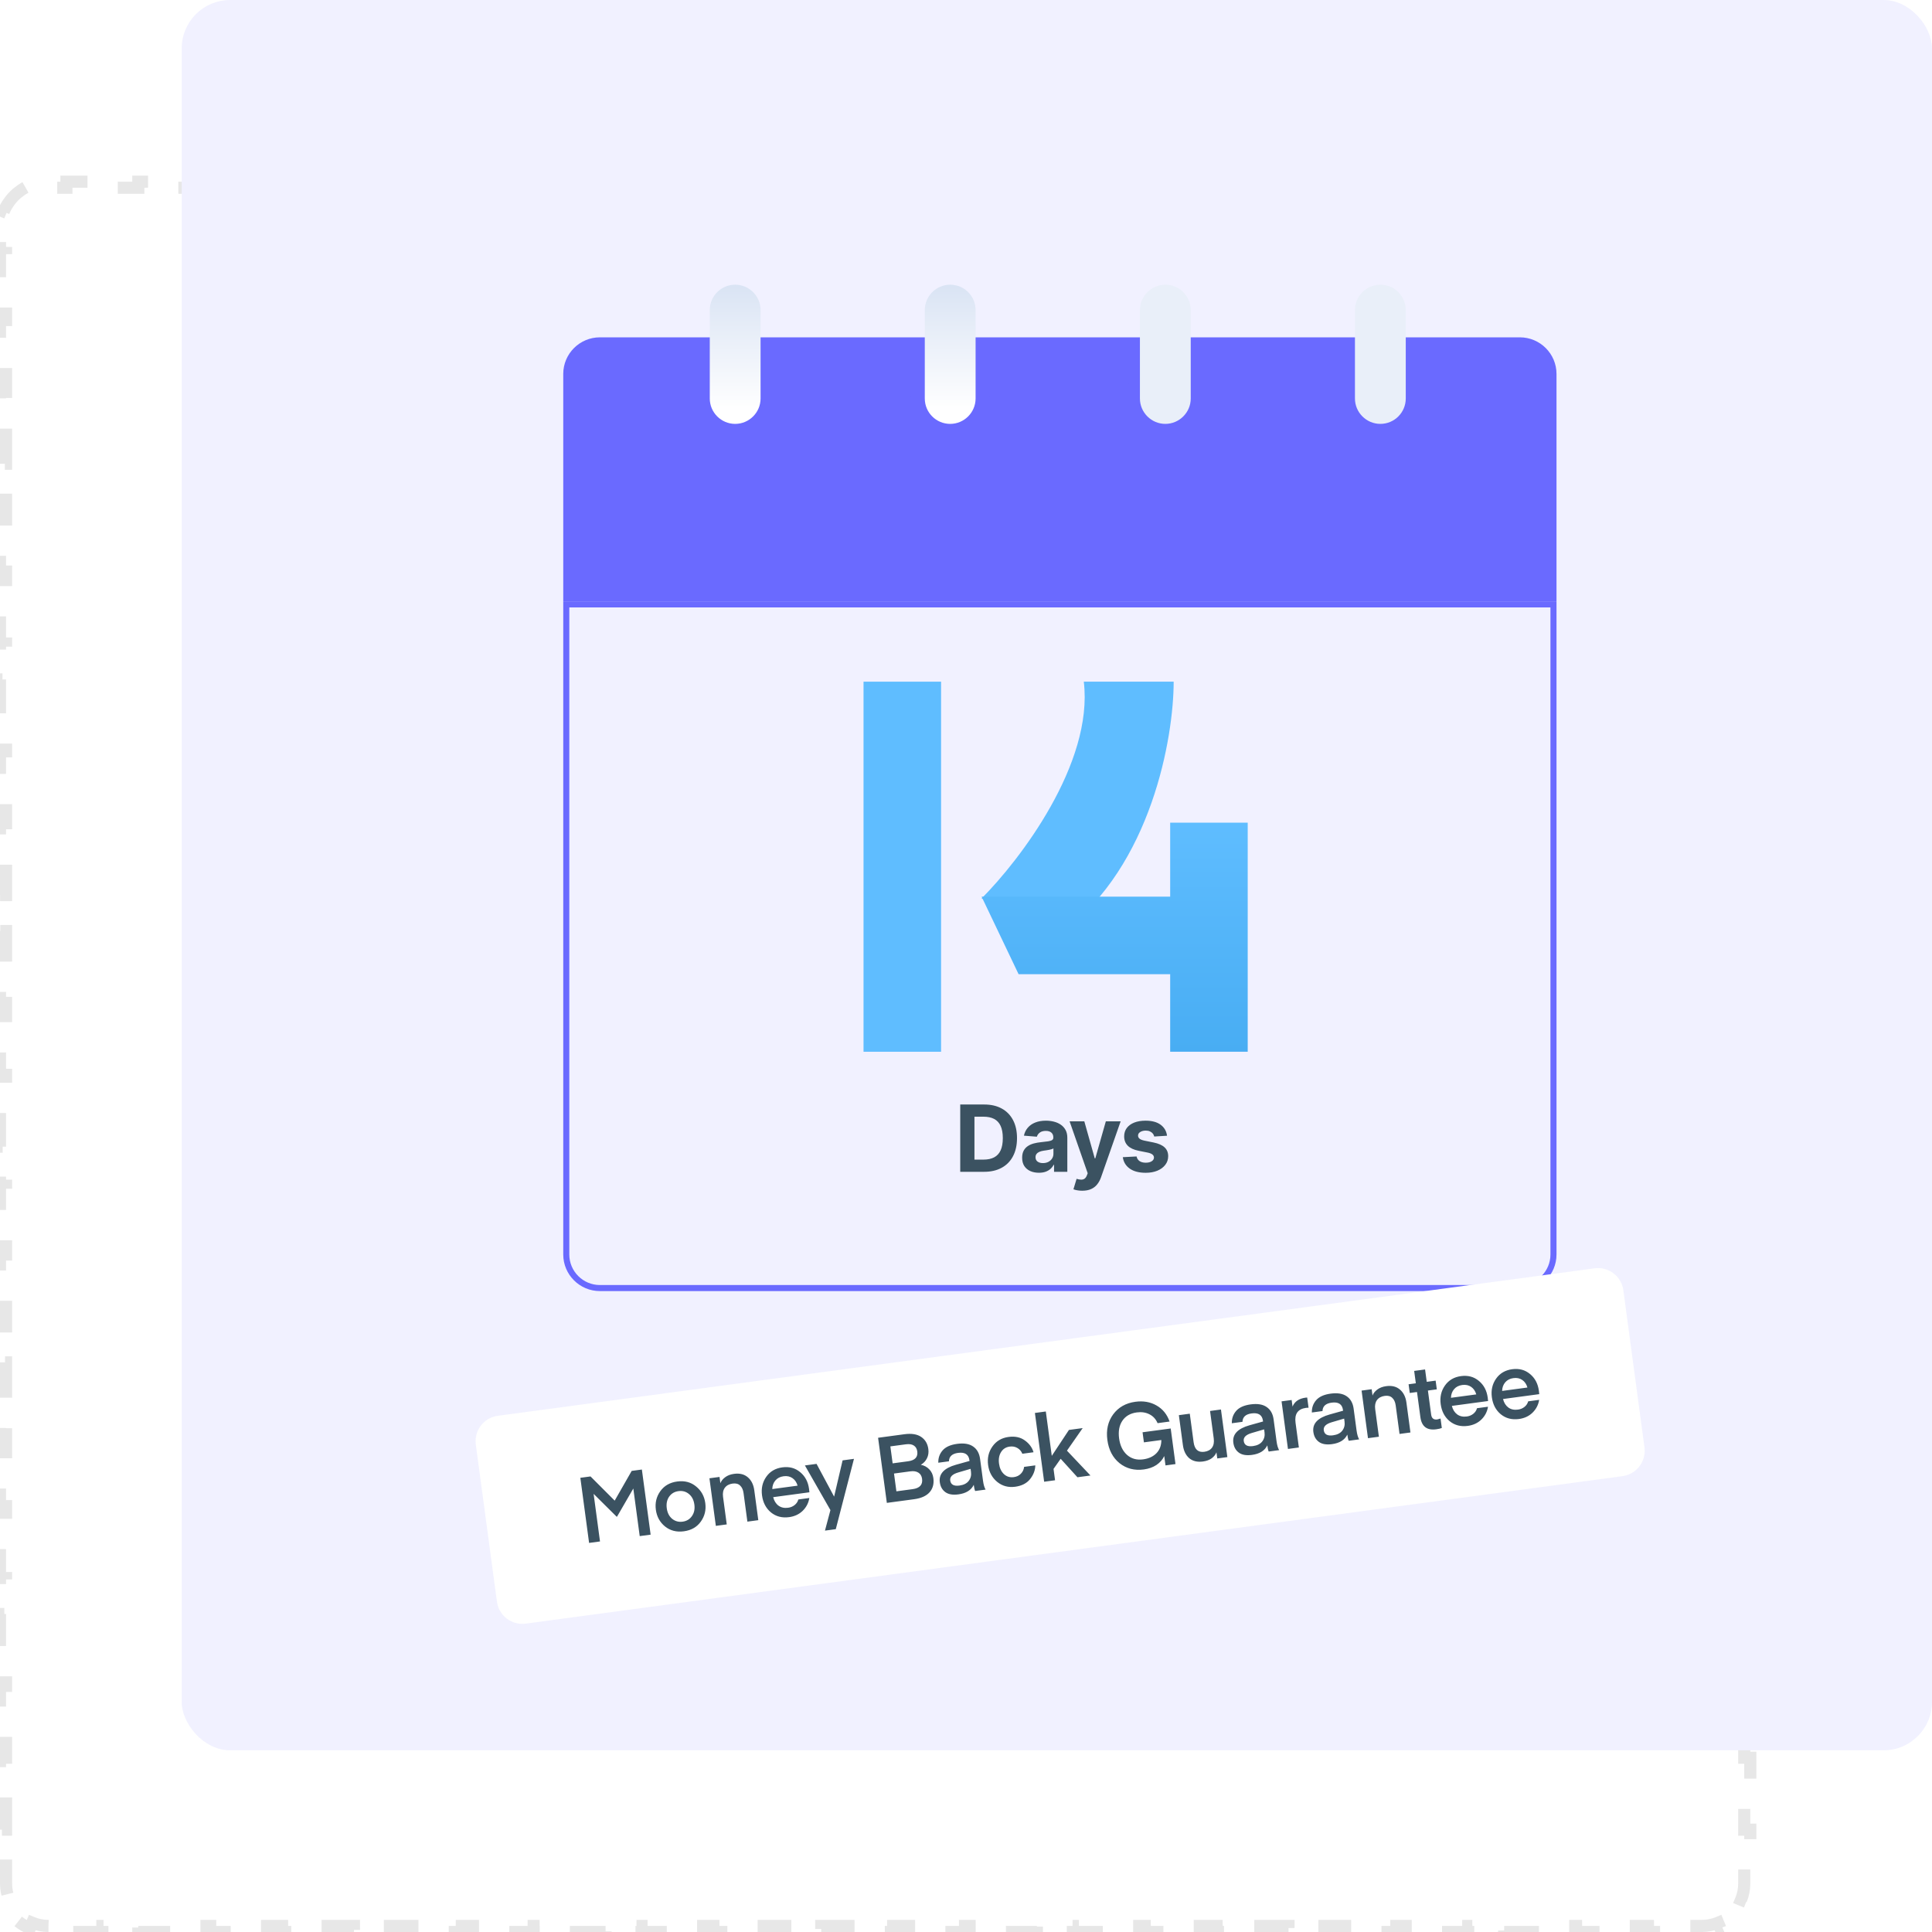 <svg width="319" height="319" viewBox="0 0 319 319" fill="none" xmlns="http://www.w3.org/2000/svg">
<path d="M8 318C7.049 318 6.145 317.811 5.321 317.469L4.938 318.393C2.982 317.582 1.418 316.018 0.607 314.062L1.531 313.679C1.189 312.855 1 311.951 1 311V308.033H0V302.098H1V296.163H0V290.228H1V284.293H0V278.359H1V272.424H0V266.489H1V260.554H0V254.62H1V248.685H0V242.75H1V236.815H0V230.88H1V224.946H0V219.011H1V213.076H0V207.141H1V201.207H0V195.272H1V189.337H0V183.402H1V177.467H0V171.533H1V165.598H0V159.663H1V153.728H0V147.793H1V141.859H0V135.924H1V129.989H0V124.054H1V118.12H0V112.185H1V106.25H0V100.315H1V94.38H0V88.446H1V82.511H0V76.576H1V70.641H0V64.707H1V58.772H0V52.837H1V46.902H0V40.967H1V38C1 37.049 1.189 36.145 1.531 35.321L0.607 34.938C1.418 32.982 2.982 31.418 4.938 30.607L5.321 31.531C6.145 31.189 7.049 31 8 31H10.967V30H16.902V31H22.837V30H28.772V31H34.706V30H40.641V31H46.576V30H52.511V31H58.446V30H64.38V31H70.315V30H76.25V31H82.185V30H88.12V31H94.054V30H99.989V31H105.924V30H111.859V31H117.793V30H123.728V31H129.663V30H135.598V31H141.533V30H147.467V31H153.402V30H159.337V31H165.272V30H171.207V31H177.141V30H183.076V31H189.011V30H194.946V31H200.88V30H206.815V31H212.75V30H218.685V31H224.62V30H230.554V31H236.489V30H242.424V31H248.359V30H254.294V31H260.228V30H266.163V31H272.098V30H278.033V31H281C281.951 31 282.855 31.189 283.679 31.531L284.062 30.607C286.018 31.418 287.582 32.982 288.393 34.938L287.469 35.321C287.811 36.145 288 37.049 288 38V40.967H289V46.902H288V52.837H289V58.772H288V64.707H289V70.641H288V76.576H289V82.511H288V88.446H289V94.38H288V100.315H289V106.25H288V112.185H289V118.12H288V124.054H289V129.989H288V135.924H289V141.859H288V147.793H289V153.728H288V159.663H289V165.598H288V171.533H289V177.467H288V183.402H289V189.337H288V195.272H289V201.207H288V207.141H289V213.076H288V219.011H289V224.946H288V230.88H289V236.815H288V242.75H289V248.685H288V254.62H289V260.554H288V266.489H289V272.424H288V278.359H289V284.294H288V290.228H289V296.163H288V302.098H289V308.033H288V311C288 311.951 287.811 312.855 287.469 313.679L288.393 314.062C287.582 316.018 286.018 317.582 284.062 318.393L283.679 317.469C282.855 317.811 281.951 318 281 318H278.033V319H272.098V318H266.163V319H260.228V318H254.293V319H248.359V318H242.424V319H236.489V318H230.554V319H224.62V318H218.685V319H212.75V318H206.815V319H200.88V318H194.946V319H189.011V318H183.076V319H177.141V318H171.207V319H165.272V318H159.337V319H153.402V318H147.467V319H141.533V318H135.598V319H129.663V318H123.728V319H117.793V318H111.859V319H105.924V318H99.989V319H94.054V318H88.12V319H82.185V318H76.25V319H70.315V318H64.38V319H58.446V318H52.511V319H46.576V318H40.641V319H34.706V318H28.772V319H22.837V318H16.902V319H10.967V318H8Z" stroke="#E7E7E7" stroke-width="2" stroke-dasharray="6 6"/>
<rect x="30" width="289" height="289" rx="8" fill="#F1F1FF"/>
<path d="M257 61.74C257 58.408 254.287 55.699 250.952 55.699H99.048C95.713 55.699 93 58.408 93 61.74V99.293H257V61.74Z" fill="#6A6AFF"/>
<g style="mix-blend-mode:multiply">
<path d="M127.925 65.794C127.925 69.407 124.995 72.337 121.382 72.337C117.769 72.337 114.839 69.407 114.839 65.794C114.839 62.181 117.769 59.251 121.382 59.251C124.995 59.251 127.925 62.181 127.925 65.794Z" fill="#6A6AFF"/>
</g>
<path d="M125.582 65.794C125.582 68.102 123.696 69.989 121.387 69.989C119.079 69.989 117.193 68.102 117.193 65.794V51.203C117.193 48.894 119.059 47.008 121.387 47.008C123.696 47.008 125.582 48.894 125.582 51.203V65.794Z" fill="url(#paint0_linear_61_661)"/>
<g style="mix-blend-mode:multiply">
<path d="M163.428 65.794C163.428 69.407 160.497 72.337 156.884 72.337C153.272 72.337 150.341 69.407 150.341 65.794C150.341 62.181 153.272 59.251 156.884 59.251C160.497 59.251 163.428 62.181 163.428 65.794Z" fill="#6A6AFF"/>
</g>
<path d="M161.085 65.794C161.085 68.102 159.198 69.989 156.89 69.989C154.582 69.989 152.695 68.122 152.695 65.794V51.202C152.695 48.894 154.582 47.008 156.89 47.008C159.218 47.008 161.085 48.894 161.085 51.202V65.794Z" fill="url(#paint1_linear_61_661)"/>
<g style="mix-blend-mode:multiply">
<path d="M198.95 65.794C198.95 69.407 196.019 72.337 192.406 72.337C188.794 72.337 185.863 69.407 185.863 65.794C185.863 62.181 188.794 59.251 192.406 59.251C196.019 59.251 198.95 62.181 198.95 65.794Z" fill="#6A6AFF"/>
</g>
<path d="M196.607 65.794C196.607 68.102 194.72 69.989 192.412 69.989C190.104 69.989 188.217 68.102 188.217 65.794V51.202C188.217 48.894 190.104 47.008 192.412 47.008C194.74 47.008 196.607 48.894 196.607 51.202V65.794Z" fill="url(#paint2_linear_61_661)"/>
<g style="mix-blend-mode:multiply">
<path d="M234.454 65.794C234.454 69.407 231.523 72.337 227.91 72.337C224.298 72.337 221.367 69.407 221.367 65.794C221.367 62.181 224.298 59.251 227.91 59.251C231.523 59.251 234.454 62.181 234.454 65.794Z" fill="#6A6AFF"/>
</g>
<path d="M232.111 65.794C232.111 68.102 230.244 69.989 227.916 69.989C225.608 69.989 223.721 68.102 223.721 65.794V51.202C223.721 48.894 225.608 47.008 227.916 47.008C230.244 47.008 232.111 48.894 232.111 51.202V65.794Z" fill="url(#paint3_linear_61_661)"/>
<path d="M93.5 207.134V99.792H256.5V207.134C256.5 210.189 254.012 212.676 250.952 212.676H99.048C95.988 212.676 93.5 210.189 93.5 207.134Z" fill="#F1F1FF" stroke="#6A6AFF"/>
<path d="M162.486 193.481H158.547V182.369H162.518C163.636 182.369 164.598 182.592 165.405 183.037C166.211 183.478 166.832 184.113 167.266 184.941C167.703 185.769 167.922 186.76 167.922 187.914C167.922 189.072 167.703 190.066 167.266 190.898C166.832 191.73 166.208 192.369 165.394 192.813C164.584 193.258 163.614 193.481 162.486 193.481ZM160.896 191.468H162.388C163.083 191.468 163.667 191.345 164.141 191.099C164.618 190.849 164.976 190.464 165.215 189.943C165.457 189.419 165.578 188.743 165.578 187.914C165.578 187.093 165.457 186.422 165.215 185.901C164.976 185.381 164.62 184.997 164.146 184.751C163.672 184.505 163.088 184.382 162.394 184.382H160.896V191.468ZM171.537 193.638C171.005 193.638 170.532 193.546 170.116 193.361C169.7 193.173 169.371 192.897 169.128 192.531C168.889 192.162 168.77 191.703 168.77 191.153C168.77 190.69 168.855 190.301 169.025 189.987C169.195 189.672 169.427 189.419 169.72 189.227C170.013 189.035 170.345 188.891 170.718 188.793C171.094 188.695 171.488 188.627 171.901 188.587C172.385 188.536 172.776 188.489 173.073 188.446C173.369 188.399 173.584 188.33 173.718 188.24C173.852 188.149 173.919 188.015 173.919 187.838V187.806C173.919 187.462 173.81 187.196 173.593 187.008C173.38 186.82 173.076 186.726 172.682 186.726C172.266 186.726 171.935 186.818 171.689 187.003C171.443 187.184 171.28 187.411 171.201 187.686L169.063 187.513C169.172 187.006 169.385 186.569 169.703 186.2C170.022 185.827 170.432 185.541 170.935 185.343C171.441 185.14 172.027 185.039 172.693 185.039C173.156 185.039 173.599 185.093 174.022 185.201C174.449 185.31 174.827 185.478 175.156 185.706C175.489 185.934 175.751 186.227 175.943 186.585C176.134 186.939 176.23 187.364 176.23 187.86V193.481H174.038V192.325H173.973C173.839 192.586 173.66 192.815 173.436 193.014C173.212 193.209 172.942 193.363 172.628 193.475C172.313 193.584 171.949 193.638 171.537 193.638ZM172.199 192.043C172.539 192.043 172.839 191.976 173.1 191.842C173.36 191.705 173.564 191.52 173.713 191.289C173.861 191.057 173.935 190.795 173.935 190.502V189.618C173.863 189.665 173.763 189.708 173.637 189.748C173.514 189.784 173.375 189.819 173.219 189.851C173.064 189.88 172.908 189.907 172.752 189.932C172.597 189.954 172.456 189.974 172.329 189.992C172.058 190.032 171.821 190.095 171.619 190.182C171.416 190.269 171.259 190.386 171.147 190.535C171.034 190.679 170.978 190.86 170.978 191.077C170.978 191.392 171.092 191.632 171.32 191.799C171.552 191.962 171.845 192.043 172.199 192.043ZM178.693 196.606C178.4 196.606 178.126 196.582 177.869 196.535C177.616 196.492 177.406 196.436 177.239 196.367L177.76 194.642C178.032 194.725 178.276 194.77 178.493 194.777C178.713 194.785 178.903 194.734 179.062 194.626C179.225 194.517 179.357 194.333 179.458 194.072L179.594 193.719L176.605 185.147H179.035L180.761 191.267H180.847L182.589 185.147H185.036L181.797 194.381C181.641 194.83 181.43 195.221 181.162 195.553C180.898 195.89 180.563 196.148 180.158 196.329C179.753 196.514 179.265 196.606 178.693 196.606ZM192.694 187.524L190.578 187.654C190.542 187.473 190.464 187.31 190.345 187.165C190.225 187.017 190.068 186.9 189.873 186.813C189.681 186.722 189.451 186.677 189.184 186.677C188.826 186.677 188.524 186.753 188.278 186.905C188.032 187.053 187.909 187.252 187.909 187.502C187.909 187.701 187.988 187.869 188.148 188.006C188.307 188.144 188.58 188.254 188.967 188.337L190.475 188.641C191.285 188.808 191.889 189.075 192.287 189.444C192.685 189.813 192.884 190.298 192.884 190.898C192.884 191.444 192.723 191.924 192.401 192.336C192.083 192.748 191.645 193.07 191.088 193.302C190.535 193.53 189.896 193.644 189.173 193.644C188.07 193.644 187.191 193.414 186.536 192.955C185.885 192.492 185.503 191.862 185.391 191.066L187.665 190.947C187.733 191.283 187.9 191.54 188.164 191.717C188.428 191.891 188.766 191.978 189.178 191.978C189.583 191.978 189.909 191.9 190.155 191.745C190.405 191.585 190.531 191.381 190.535 191.132C190.531 190.922 190.442 190.75 190.269 190.616C190.095 190.479 189.828 190.374 189.466 190.301L188.023 190.014C187.209 189.851 186.603 189.569 186.205 189.168C185.811 188.766 185.614 188.254 185.614 187.632C185.614 187.097 185.758 186.636 186.048 186.249C186.341 185.862 186.751 185.563 187.279 185.353C187.811 185.144 188.433 185.039 189.146 185.039C190.198 185.039 191.027 185.261 191.631 185.706C192.238 186.151 192.593 186.757 192.694 187.524Z" fill="#3B5261"/>
<rect x="142.581" y="112.554" width="12.803" height="61.104" fill="#5FBDFF"/>
<path d="M175.458 153.872C190.123 142.931 193.789 121.768 193.789 112.554H178.95C180.579 126.055 168.378 142.039 162.073 148.343L175.458 153.872Z" fill="#5FBDFF"/>
<path fill-rule="evenodd" clip-rule="evenodd" d="M206.015 135.831H193.212V148.052L162.075 148.052L168.185 160.855L193.212 160.855V173.658H206.015V135.831Z" fill="url(#paint4_linear_61_661)"/>
<g filter="url(#filter0_d_61_661)">
<g clip-path="url(#clip0_61_661)">
<path d="M78.564 223.72C78.252 221.405 79.876 219.277 82.191 218.965L263.284 194.615C265.598 194.303 267.727 195.927 268.038 198.242L271.526 224.177C271.837 226.491 270.213 228.62 267.898 228.931L86.805 253.282C84.491 253.593 82.362 251.969 82.051 249.655L78.564 223.72Z" fill="white"/>
<path d="M97.503 228.979L101.493 232.975L104.301 228.065L105.982 227.839L107.428 238.59L105.626 238.832L104.569 230.974L101.88 235.621L101.819 235.629L98.013 231.855L99.069 239.714L97.267 239.956L95.822 229.205L97.503 228.979ZM112.916 238.037C111.705 238.2 110.667 237.933 109.803 237.238C108.949 236.541 108.445 235.622 108.291 234.481C108.138 233.341 108.381 232.321 109.021 231.423C109.67 230.514 110.599 229.978 111.811 229.815C113.032 229.651 114.071 229.922 114.926 230.629C115.791 231.325 116.3 232.243 116.453 233.384C116.606 234.524 116.358 235.544 115.708 236.444C115.068 237.342 114.138 237.873 112.916 238.037ZM110.093 234.239C110.194 234.986 110.487 235.563 110.974 235.97C111.47 236.376 112.046 236.535 112.703 236.447C113.369 236.358 113.883 236.052 114.244 235.531C114.616 235.008 114.751 234.373 114.651 233.626C114.549 232.869 114.25 232.287 113.754 231.881C113.267 231.474 112.691 231.315 112.025 231.405C111.368 231.493 110.855 231.799 110.483 232.321C110.121 232.843 109.992 233.482 110.093 234.239ZM118.804 229.06L118.945 230.104C119.08 229.737 119.339 229.409 119.722 229.121C120.113 228.822 120.607 228.632 121.202 228.552C122.131 228.427 122.886 228.613 123.467 229.111C124.057 229.607 124.416 230.324 124.542 231.263L125.206 236.199L123.404 236.442L122.771 231.733C122.696 231.177 122.507 230.761 122.202 230.483C121.906 230.194 121.496 230.085 120.971 230.156C120.396 230.233 119.964 230.466 119.677 230.854C119.4 231.24 119.303 231.736 119.384 232.342L119.997 236.9L118.195 237.142L117.138 229.284L118.804 229.06ZM133.644 231.596L127.663 232.401C127.818 233.017 128.112 233.486 128.546 233.808C128.979 234.12 129.508 234.234 130.134 234.149C130.548 234.094 130.907 233.943 131.213 233.696C131.519 233.449 131.72 233.145 131.815 232.783L133.632 232.538C133.497 233.368 133.13 234.075 132.53 234.66C131.939 235.232 131.194 235.579 130.296 235.7C129.125 235.857 128.124 235.596 127.292 234.917C126.471 234.236 125.98 233.3 125.82 232.109C125.664 230.948 125.897 229.925 126.518 229.04C127.139 228.155 128.024 227.635 129.175 227.48C130.326 227.325 131.307 227.589 132.118 228.271C132.938 228.942 133.427 229.863 133.584 231.034L133.644 231.596ZM129.373 228.949C128.807 229.025 128.36 229.254 128.032 229.638C127.703 230.021 127.53 230.497 127.514 231.064L131.693 230.502C131.538 229.958 131.256 229.543 130.848 229.259C130.44 228.975 129.948 228.871 129.373 228.949ZM136.213 237.926L137.114 234.537L132.901 227.164L134.824 226.905L137.724 232.312L139.124 226.327L141.002 226.075L138 237.686L136.213 237.926ZM150.942 232.739L146.43 233.346L144.984 222.595L149.33 222.01C150.511 221.852 151.435 222 152.103 222.455C152.77 222.91 153.163 223.576 153.281 224.454C153.357 225.02 153.282 225.528 153.055 225.98C152.838 226.431 152.501 226.789 152.043 227.057C152.603 227.166 153.068 227.417 153.439 227.809C153.809 228.191 154.033 228.67 154.11 229.245C154.238 230.194 154.03 230.977 153.486 231.595C152.941 232.203 152.093 232.584 150.942 232.739ZM150.308 228.138L147.613 228.5L148.008 231.438L150.688 231.077C151.859 230.92 152.378 230.352 152.247 229.372C152.184 228.908 151.985 228.57 151.648 228.358C151.31 228.137 150.863 228.063 150.308 228.138ZM149.569 223.674L147.01 224.018L147.387 226.819L149.946 226.475C151.076 226.323 151.579 225.783 151.454 224.854C151.394 224.41 151.207 224.086 150.892 223.882C150.575 223.667 150.134 223.598 149.569 223.674ZM160.257 227.725L158.21 228.324C157.251 228.607 156.812 229.046 156.892 229.642C156.984 230.328 157.495 230.609 158.423 230.484C159.12 230.391 159.63 230.132 159.953 229.708C160.276 229.284 160.4 228.79 160.324 228.225L160.257 227.725ZM158.249 231.941C157.32 232.066 156.6 231.942 156.087 231.569C155.575 231.196 155.27 230.651 155.174 229.935C154.989 228.562 155.882 227.599 157.853 227.046L160.082 226.423L160.065 226.302C159.936 225.343 159.312 224.938 158.191 225.089C157.212 225.221 156.709 225.684 156.682 226.479L154.926 226.715C154.903 225.937 155.137 225.263 155.625 224.694C156.123 224.113 156.927 223.748 158.037 223.599C159.157 223.448 160.035 223.592 160.669 224.031C161.314 224.469 161.699 225.152 161.824 226.081L162.31 229.699C162.396 230.335 162.538 230.82 162.737 231.153L161.026 231.383C161.016 231.384 160.996 231.351 160.966 231.283C160.945 231.204 160.913 231.079 160.87 230.911C160.837 230.74 160.807 230.559 160.782 230.367C160.355 231.247 159.511 231.772 158.249 231.941ZM163.151 227.105C162.995 225.944 163.232 224.92 163.863 224.033C164.493 223.137 165.378 222.612 166.519 222.459C167.599 222.313 168.498 222.506 169.217 223.036C169.944 223.555 170.422 224.205 170.651 224.986L168.803 225.234C168.634 224.815 168.36 224.498 167.982 224.281C167.613 224.064 167.192 223.987 166.717 224.051C166.081 224.136 165.603 224.442 165.284 224.968C164.963 225.484 164.852 226.115 164.953 226.862C165.053 227.609 165.326 228.189 165.772 228.602C166.218 229.015 166.759 229.178 167.395 229.093C167.87 229.029 168.256 228.843 168.554 228.536C168.862 228.228 169.042 227.849 169.095 227.4L170.942 227.151C170.928 227.965 170.639 228.723 170.076 229.426C169.522 230.117 168.704 230.535 167.624 230.681C166.484 230.834 165.492 230.567 164.649 229.878C163.805 229.18 163.305 228.255 163.151 227.105ZM176.495 221.302L178.767 220.997L176.169 224.722L180.051 228.825L177.9 229.114L175.132 226.064L173.953 227.733L174.206 229.611L172.404 229.853L170.877 218.497L172.679 218.254L173.664 225.583L176.495 221.302ZM193.3 221.062L194.09 226.937L192.44 227.159L192.232 225.614C191.961 226.195 191.533 226.685 190.95 227.082C190.375 227.467 189.678 227.715 188.861 227.825C187.316 228.033 185.98 227.688 184.852 226.792C183.733 225.884 183.063 224.607 182.842 222.961C182.621 221.316 182.94 219.906 183.799 218.732C184.669 217.557 185.891 216.863 187.466 216.651C188.778 216.475 189.941 216.678 190.955 217.261C191.979 217.843 192.699 218.728 193.115 219.915L191.132 220.182C190.846 219.511 190.395 219.022 189.778 218.714C189.171 218.405 188.479 218.303 187.702 218.408C186.632 218.552 185.836 219.013 185.314 219.792C184.801 220.56 184.623 221.53 184.78 222.701C184.938 223.872 185.373 224.779 186.087 225.423C186.809 226.056 187.695 226.302 188.745 226.16C189.673 226.035 190.409 225.695 190.951 225.139C191.491 224.573 191.758 223.849 191.753 222.966L188.876 223.352L188.652 221.687L193.3 221.062ZM200.404 222.696L199.796 218.169L201.597 217.927L202.654 225.785L200.989 226.009L200.852 224.995C200.717 225.362 200.458 225.69 200.075 225.978C199.701 226.254 199.216 226.433 198.621 226.513C197.692 226.638 196.938 226.456 196.358 225.969C195.788 225.47 195.439 224.751 195.313 223.813L194.647 218.861L196.449 218.619L197.082 223.328C197.243 224.519 197.832 225.046 198.852 224.909C199.417 224.833 199.839 224.607 200.117 224.23C200.394 223.844 200.49 223.332 200.404 222.696ZM208.724 221.208L206.677 221.807C205.718 222.09 205.279 222.529 205.359 223.125C205.451 223.811 205.962 224.092 206.89 223.967C207.587 223.873 208.097 223.615 208.42 223.191C208.743 222.767 208.867 222.273 208.791 221.707L208.724 221.208ZM206.716 225.424C205.788 225.549 205.067 225.425 204.554 225.052C204.042 224.679 203.737 224.134 203.641 223.417C203.456 222.044 204.349 221.082 206.32 220.529L208.549 219.905L208.532 219.784C208.403 218.825 207.779 218.421 206.658 218.572C205.679 218.704 205.176 219.167 205.149 219.962L203.393 220.198C203.371 219.42 203.604 218.746 204.092 218.177C204.59 217.596 205.394 217.231 206.504 217.082C207.625 216.931 208.502 217.075 209.137 217.514C209.781 217.952 210.166 218.635 210.291 219.563L210.778 223.182C210.863 223.818 211.005 224.303 211.204 224.636L209.493 224.866C209.483 224.867 209.463 224.834 209.433 224.766C209.413 224.686 209.38 224.562 209.337 224.393C209.304 224.223 209.274 224.042 209.249 223.85C208.822 224.73 207.978 225.254 206.716 225.424ZM215.835 215.951L216.061 217.631C215.917 217.63 215.779 217.638 215.648 217.656C214.295 217.838 213.717 218.656 213.912 220.109L214.462 224.198L212.66 224.44L211.603 216.581L213.269 216.357L213.416 217.447C213.755 216.61 214.475 216.118 215.575 215.97L215.835 215.951ZM221.937 219.431L219.89 220.03C218.931 220.313 218.492 220.752 218.572 221.348C218.664 222.034 219.175 222.315 220.103 222.19C220.8 222.097 221.31 221.838 221.633 221.414C221.956 220.99 222.08 220.496 222.004 219.931L221.937 219.431ZM219.929 223.647C219.001 223.772 218.28 223.648 217.767 223.275C217.255 222.902 216.95 222.357 216.854 221.641C216.669 220.268 217.562 219.305 219.533 218.752L221.762 218.129L221.745 218.008C221.617 217.049 220.992 216.644 219.871 216.795C218.892 216.927 218.389 217.39 218.362 218.185L216.606 218.421C216.584 217.643 216.817 216.97 217.305 216.4C217.803 215.819 218.607 215.454 219.717 215.305C220.838 215.154 221.715 215.299 222.35 215.737C222.994 216.175 223.379 216.858 223.504 217.787L223.991 221.406C224.076 222.041 224.218 222.526 224.417 222.859L222.706 223.089C222.696 223.09 222.676 223.057 222.647 222.989C222.626 222.91 222.593 222.786 222.55 222.617C222.517 222.446 222.488 222.265 222.462 222.074C222.035 222.953 221.191 223.478 219.929 223.647ZM226.482 214.58L226.623 215.625C226.758 215.258 227.017 214.93 227.4 214.642C227.791 214.343 228.285 214.153 228.88 214.073C229.809 213.948 230.564 214.134 231.144 214.632C231.735 215.128 232.094 215.845 232.22 216.784L232.884 221.72L231.082 221.963L230.449 217.254C230.374 216.698 230.184 216.282 229.88 216.004C229.584 215.715 229.174 215.606 228.649 215.677C228.073 215.754 227.642 215.987 227.355 216.375C227.078 216.761 226.981 217.257 227.062 217.863L227.675 222.421L225.873 222.663L224.816 214.804L226.482 214.58ZM237.855 219.418L238.064 220.978C237.851 221.068 237.542 221.14 237.138 221.195C235.603 221.401 234.732 220.732 234.525 219.187L233.967 215.039L232.771 215.199L232.577 213.761L233.773 213.6L233.499 211.556L235.3 211.314L235.575 213.358L237.044 213.16L237.238 214.599L235.769 214.796L236.302 218.763C236.385 219.379 236.719 219.648 237.305 219.569L237.855 219.418ZM245.703 216.528L239.722 217.332C239.877 217.949 240.171 218.418 240.605 218.74C241.038 219.052 241.567 219.165 242.193 219.081C242.607 219.026 242.966 218.874 243.272 218.628C243.578 218.381 243.779 218.077 243.874 217.714L245.691 217.47C245.556 218.3 245.189 219.007 244.589 219.591C243.998 220.164 243.253 220.511 242.355 220.632C241.184 220.789 240.183 220.528 239.351 219.849C238.53 219.168 238.04 218.232 237.879 217.041C237.723 215.88 237.956 214.857 238.577 213.972C239.198 213.087 240.083 212.567 241.234 212.412C242.385 212.257 243.366 212.521 244.177 213.203C244.997 213.874 245.486 214.795 245.643 215.966L245.703 216.528ZM241.432 213.881C240.866 213.957 240.419 214.186 240.091 214.57C239.762 214.953 239.59 215.428 239.573 215.996L243.753 215.434C243.597 214.889 243.315 214.475 242.907 214.191C242.499 213.907 242.007 213.803 241.432 213.881ZM254.151 215.392L248.17 216.196C248.325 216.813 248.619 217.282 249.053 217.604C249.485 217.916 250.014 218.03 250.64 217.945C251.054 217.89 251.414 217.739 251.72 217.492C252.026 217.245 252.227 216.941 252.322 216.579L254.139 216.334C254.004 217.164 253.636 217.871 253.037 218.456C252.446 219.028 251.701 219.375 250.802 219.496C249.632 219.653 248.63 219.392 247.799 218.713C246.978 218.032 246.487 217.096 246.327 215.905C246.171 214.744 246.403 213.721 247.024 212.836C247.645 211.951 248.531 211.431 249.682 211.276C250.833 211.121 251.813 211.385 252.625 212.067C253.445 212.738 253.933 213.659 254.091 214.83L254.151 215.392ZM249.879 212.745C249.314 212.821 248.867 213.05 248.538 213.434C248.21 213.817 248.037 214.292 248.021 214.86L252.2 214.298C252.045 213.754 251.763 213.339 251.355 213.055C250.946 212.771 250.455 212.667 249.879 212.745Z" fill="#3B5261"/>
</g>
</g>
<defs>
<filter id="filter0_d_61_661" x="52.627" y="183.479" width="244.835" height="110.54" filterUnits="userSpaceOnUse" color-interpolation-filters="sRGB">
<feFlood flood-opacity="0" result="BackgroundImageFix"/>
<feColorMatrix in="SourceAlpha" type="matrix" values="0 0 0 0 0 0 0 0 0 0 0 0 0 0 0 0 0 0 127 0" result="hardAlpha"/>
<feOffset dy="14.801"/>
<feGaussianBlur stdDeviation="12.686"/>
<feComposite in2="hardAlpha" operator="out"/>
<feColorMatrix type="matrix" values="0 0 0 0 0.263 0 0 0 0 0.263 0 0 0 0 0.992 0 0 0 0.14 0"/>
<feBlend mode="normal" in2="BackgroundImageFix" result="effect1_dropShadow_61_661"/>
<feBlend mode="normal" in="SourceGraphic" in2="effect1_dropShadow_61_661" result="shape"/>
</filter>
<linearGradient id="paint0_linear_61_661" x1="121.387" y1="67.982" x2="121.387" y2="43.475" gradientUnits="userSpaceOnUse">
<stop stop-color="white"/>
<stop offset="1" stop-color="#D3DFF2"/>
</linearGradient>
<linearGradient id="paint1_linear_61_661" x1="156.89" y1="67.982" x2="156.89" y2="43.475" gradientUnits="userSpaceOnUse">
<stop stop-color="white"/>
<stop offset="1" stop-color="#D3DFF2"/>
</linearGradient>
<linearGradient id="paint2_linear_61_661" x1="192.412" y1="47.008" x2="192.412" y2="47.008" gradientUnits="userSpaceOnUse">
<stop stop-color="white"/>
<stop offset="1" stop-color="#D3DFF2"/>
</linearGradient>
<linearGradient id="paint3_linear_61_661" x1="227.916" y1="47.008" x2="227.916" y2="47.008" gradientUnits="userSpaceOnUse">
<stop stop-color="white"/>
<stop offset="1" stop-color="#D3DFF2"/>
</linearGradient>
<linearGradient id="paint4_linear_61_661" x1="184.045" y1="135.831" x2="184.045" y2="173.658" gradientUnits="userSpaceOnUse">
<stop stop-color="#5FBDFF"/>
<stop offset="1" stop-color="#48ADF3"/>
</linearGradient>
<clipPath id="clip0_61_661">
<path d="M78.564 223.72C78.252 221.405 79.876 219.277 82.191 218.965L263.284 194.615C265.598 194.303 267.727 195.927 268.038 198.242L271.526 224.177C271.837 226.491 270.213 228.62 267.898 228.931L86.805 253.282C84.491 253.593 82.362 251.969 82.051 249.655L78.564 223.72Z" fill="white"/>
</clipPath>
</defs>
</svg>
